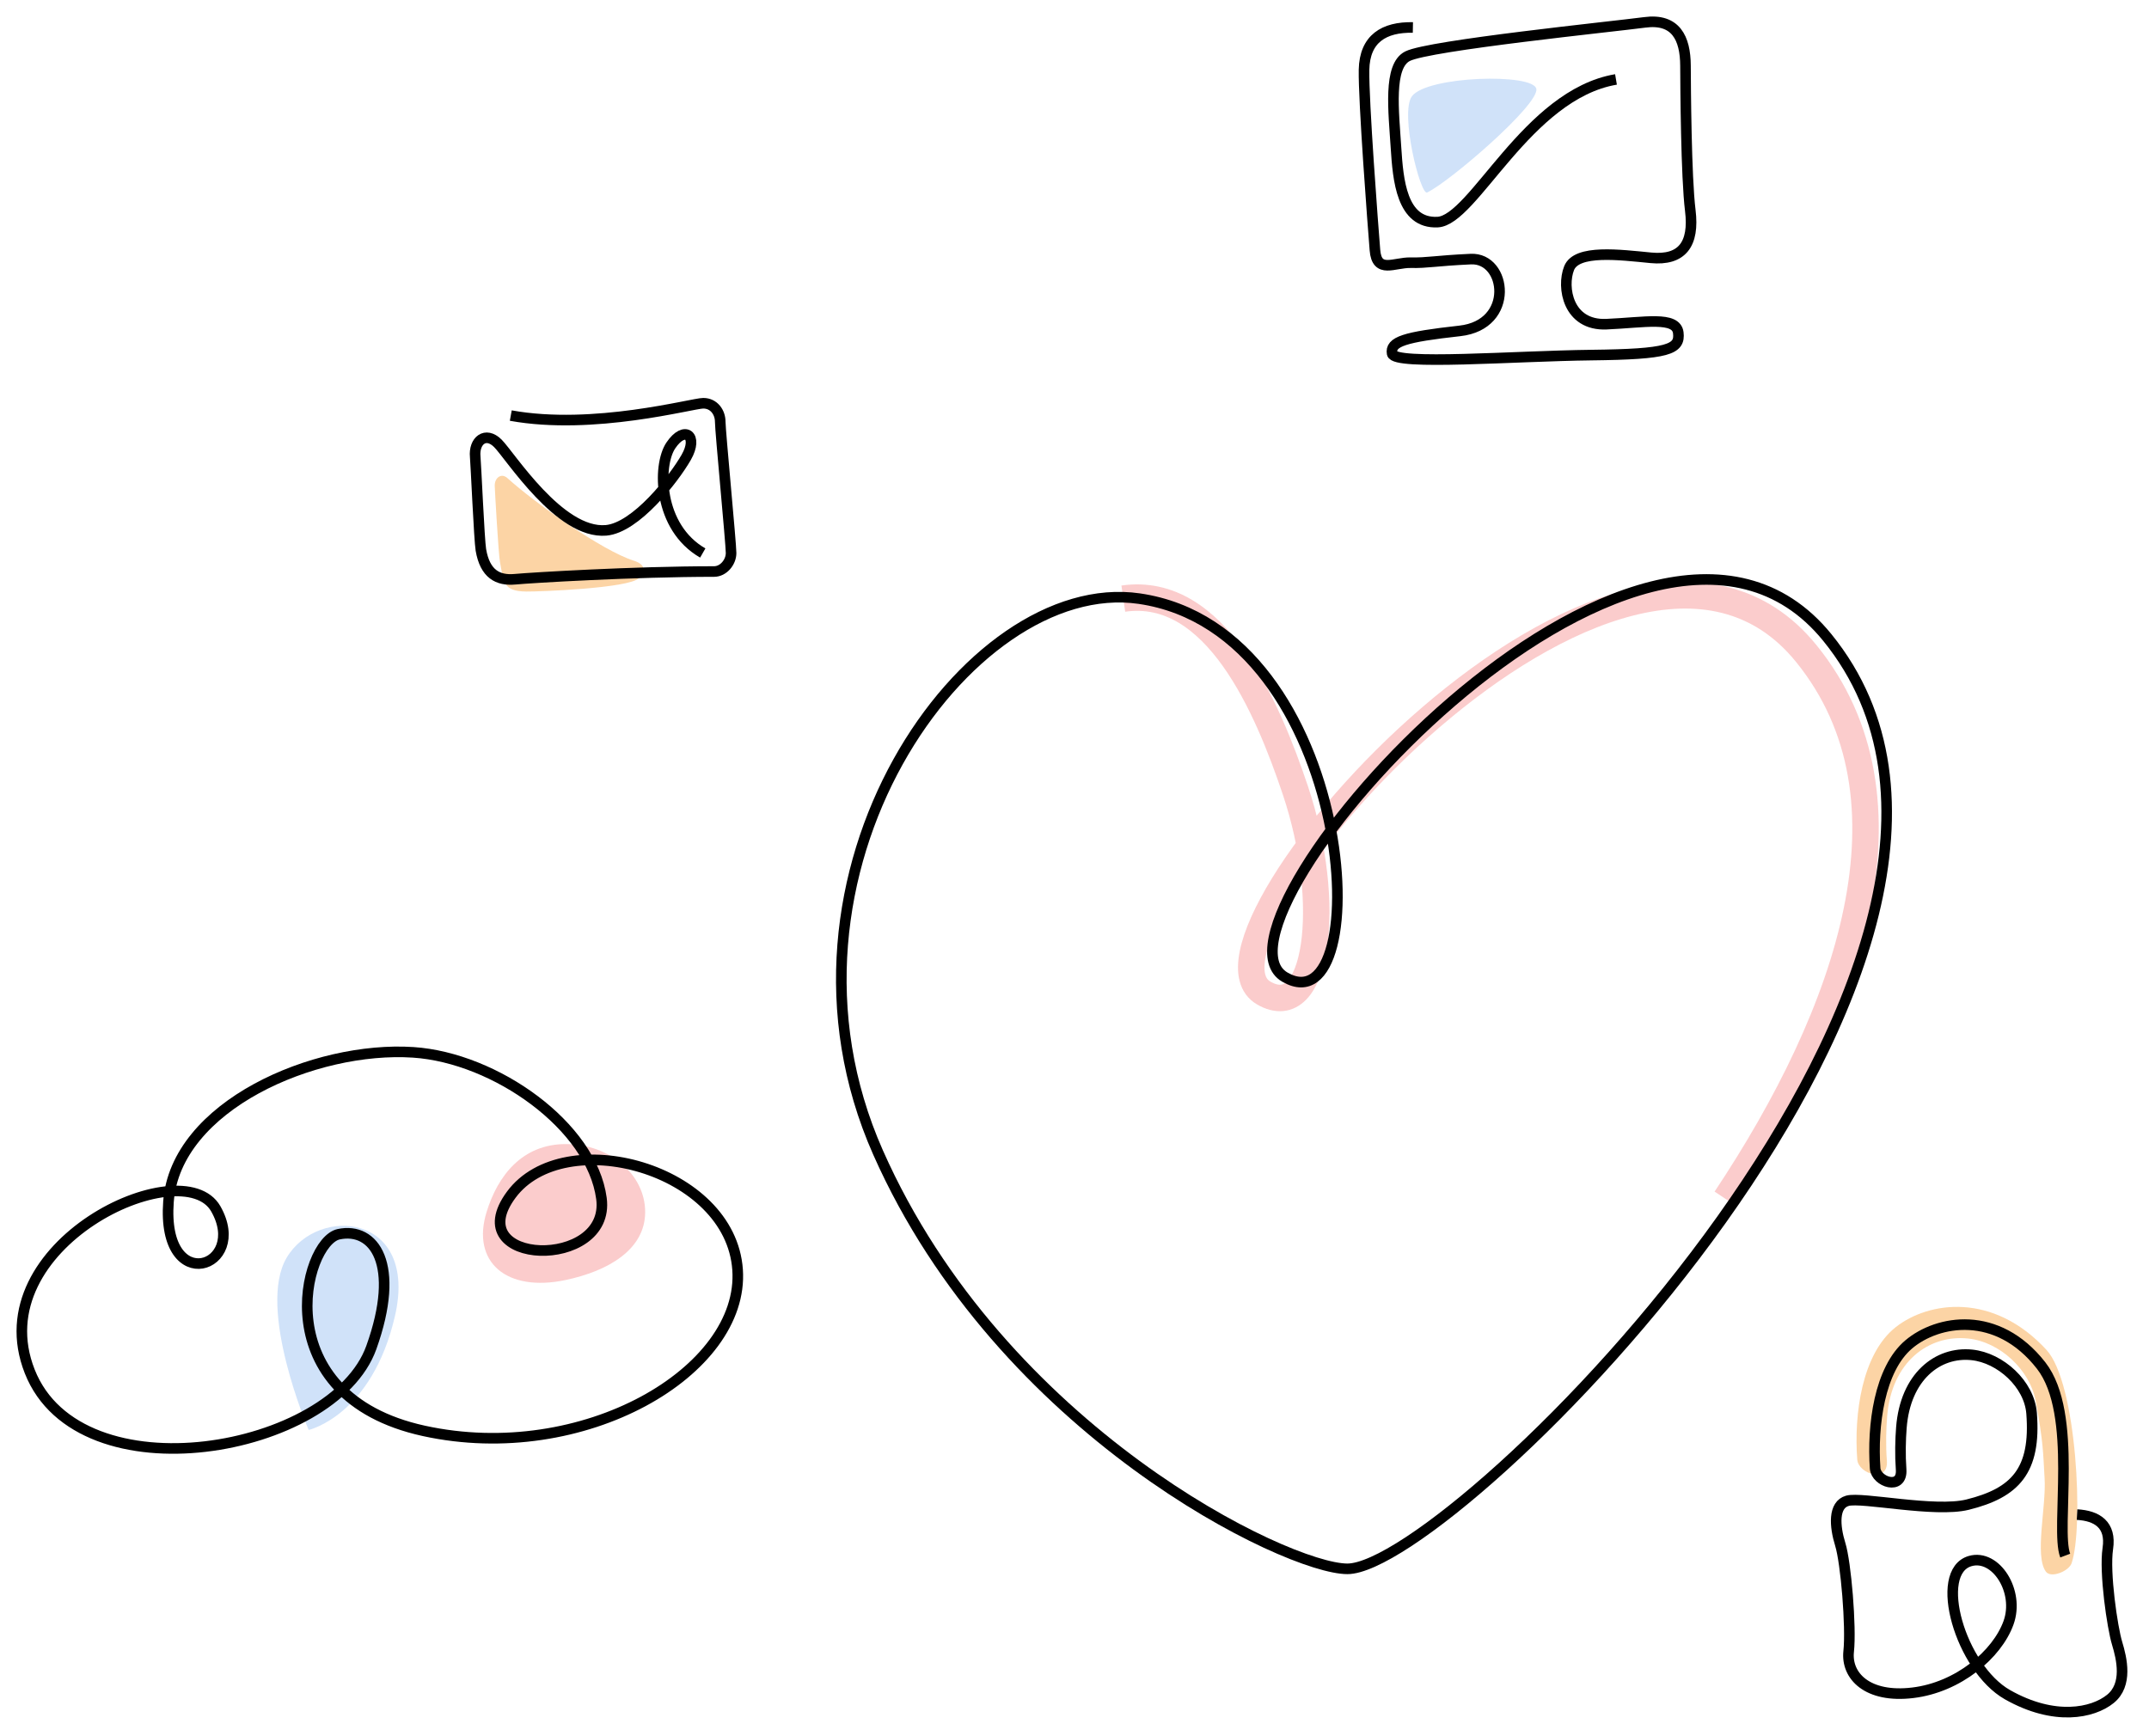 <?xml version="1.0" encoding="UTF-8" standalone="no"?>
<!DOCTYPE svg PUBLIC "-//W3C//DTD SVG 1.1//EN" "http://www.w3.org/Graphics/SVG/1.1/DTD/svg11.dtd">
<svg width="100%" height="100%" viewBox="0 0 406 328" version="1.1" xmlns="http://www.w3.org/2000/svg" xmlns:xlink="http://www.w3.org/1999/xlink" xml:space="preserve" style="fill-rule:evenodd;clip-rule:evenodd;">
    <g transform="matrix(1,0,0,1,-5442.46,-5963.22)">
        <g transform="matrix(1,0,0,1,2500,2500)">
            <g>
                <g transform="matrix(1,0,0,1,-338,1305.72)">
                    <path d="M3606.47,2384.06C3629.88,2348.89 3644.04,2308.47 3621.68,2280.96C3586.69,2237.89 3501.68,2334.96 3519.2,2345.14C3529.35,2351.04 3532.39,2328.3 3525.19,2306.86C3519.92,2291.16 3510.16,2268.11 3492.68,2270.62" style="fill:none;stroke:rgb(237,3,3);stroke-opacity:0.2;stroke-width:5px;"/>
                </g>
                <g transform="matrix(0.929,0,0,0.819,-2162.95,-1380.71)">
                    <path d="M5625.53,6047.84C5623.47,6050.19 5605.15,6050.97 5602.62,6050.93C5597.86,6050.86 5598.06,6048.74 5597.28,6044.17C5596.97,6042.35 5596.24,6027.73 5596.21,6026.57C5596.16,6024.64 5597.58,6023.52 5598.77,6024.74C5604.17,6030.33 5618.13,6041.55 5624.44,6043.79C5627.36,6044.83 5626.55,6046.68 5625.53,6047.84Z" style="fill:rgb(247,147,30);fill-opacity:0.4;"/>
                </g>
                <g transform="matrix(0.94,0.34,-0.382,1.055,1722.3,-228.558)">
                    <path d="M2552,2933C2552,2933 2534.94,2916.76 2537,2907C2539.17,2896.74 2557.62,2892.48 2560,2910C2562.33,2927.11 2552,2933 2552,2933Z" style="fill:rgb(20,114,226);fill-opacity:0.2;"/>
                </g>
                <g transform="matrix(1.14,0,0,1.067,-3361.66,-2841.9)">
                    <path d="M5868.77,6171.06C5868.51,6166.45 5868.59,6164.79 5867.28,6157.28C5866.33,6151.85 5861.38,6146.81 5856.01,6146.25C5849.53,6145.57 5843.42,6150.4 5842.68,6159.99C5842.5,6162.27 5842.43,6165.17 5842.63,6167.92C5842.91,6171.94 5837.9,6170.25 5837.72,6167.69C5837.15,6159.64 5838.51,6148.95 5844.09,6144.25C5849.52,6139.67 5860.23,6138 5869.08,6148.27C5874.15,6154.15 5875.26,6179.87 5873.24,6186.06C5872.78,6187.47 5869.82,6188.77 5868.98,6187.54C5867.07,6184.73 5869.05,6176.11 5868.77,6171.06Z" style="fill:rgb(247,147,30);fill-opacity:0.4;"/>
                </g>
                <g transform="matrix(1.498,0,0,1.284,-5288.5,-4227.46)">
                    <path d="M5566,6158C5571.52,6158 5576,6162.48 5576,6168C5576,6173.52 5571.36,6176.67 5566,6178C5558.53,6179.86 5554.05,6175.38 5556,6168C5557.41,6162.66 5560.48,6158 5566,6158Z" style="fill:rgb(237,3,3);fill-opacity:0.2;"/>
                </g>
                <g transform="matrix(-0.634,0.056,-0.06,-0.677,6780.08,7198.41)">
                    <path d="M5036,5909C5036.33,5913.5 5068.05,5915.32 5073,5910C5077.04,5905.66 5073.09,5882.28 5071,5883C5064.1,5885.4 5035.67,5904.5 5036,5909Z" style="fill:rgb(20,114,226);fill-opacity:0.2;"/>
                </g>
                <g transform="matrix(1,0,0,1,-334,1302.72)">
                    <path d="M3372.96,2239.03C3388.6,2241.87 3407.28,2236.7 3409.32,2236.7C3411.37,2236.7 3412.53,2238.45 3412.53,2240.2C3412.53,2241.95 3414.58,2263.25 3414.58,2265C3414.58,2266.75 3413.12,2268.5 3411.37,2268.5C3396.29,2268.5 3376.94,2269.66 3373.73,2269.96C3370.52,2270.25 3368.09,2268.98 3367.31,2264.41C3367,2262.59 3366.36,2247.97 3366.24,2246.81C3365.95,2243.8 3368.19,2241.95 3370.52,2244.28C3372.86,2246.62 3382.2,2261.47 3390.95,2260.72C3396.59,2260.23 3403.78,2250.99 3406.11,2246.91C3408.45,2242.82 3405.82,2240.78 3403.2,2244.67C3400.65,2248.45 3400.77,2260.14 3409.23,2265" style="fill:none;stroke:black;stroke-width:2px;"/>
                </g>
                <g transform="matrix(1,0,0,1,-334,1302.72)">
                    <path d="M3543.39,2165.69C3537.95,2165.59 3534.28,2167.78 3534.16,2173.68C3534.05,2179.57 3535.85,2203.2 3536.22,2207.75C3536.58,2212.29 3539.8,2210.08 3542.98,2210.14C3546.15,2210.21 3547.52,2209.78 3554.33,2209.46C3561.14,2209.14 3562.71,2221.87 3552.25,2223.03C3541.8,2224.19 3539.06,2225.04 3539.47,2227.32C3539.88,2229.59 3562.6,2227.77 3577.12,2227.6C3591.64,2227.43 3593.92,2226.56 3593.53,2223.38C3593.14,2220.2 3587.22,2221.44 3579.95,2221.76C3572.69,2222.07 3571.47,2214.78 3572.9,2211.18C3574.33,2207.58 3582.48,2208.65 3588.37,2209.22C3594.25,2209.78 3596.58,2206.65 3595.8,2200.29C3595.01,2193.92 3594.91,2176.99 3594.89,2172.88C3594.86,2167.75 3593.09,2163.93 3587.17,2164.73C3581.26,2165.52 3546.45,2169.06 3542.38,2171.12C3538.71,2172.97 3539.76,2181.52 3540.2,2188.44C3540.59,2194.45 3541.24,2202.79 3548.05,2202.47C3554.87,2202.15 3564.92,2178.36 3581.76,2175.51" style="fill:none;stroke:black;stroke-width:2px;"/>
                </g>
                <g transform="matrix(1,0,0,1,-334,1302.72)">
                    <path d="M3354.54,2359.36C3335.91,2358.12 3309.64,2369.44 3308.29,2387.58C3306.95,2405.72 3323.55,2400.03 3317.23,2388.93C3310.91,2377.83 3272.62,2395.7 3282.08,2419.66C3291.54,2443.62 3339.47,2435.06 3346.61,2415.14C3352.28,2399.33 3347.11,2392.31 3340.45,2393.73C3333.78,2395.15 3326.44,2424.3 3356.54,2430.89C3386.64,2437.47 3417.14,2419.63 3415.81,2400.44C3414.48,2381.24 3383.03,2372.78 3373.05,2386.26C3363.06,2399.75 3391.9,2400.65 3390.09,2386.97C3388.27,2373.29 3370.04,2360.39 3354.54,2359.36Z" style="fill:none;stroke:black;stroke-width:2px;"/>
                </g>
                <g transform="matrix(1,0,0,1,-334,1302.72)">
                    <path d="M3519.2,2345.14C3536.78,2355.37 3533.01,2279.62 3491.68,2273.62C3459.33,2268.93 3419.01,2325.62 3442.35,2378.29C3465.68,2430.96 3519.66,2456.95 3531.01,2456.96C3551.01,2456.96 3669.34,2339.62 3621.68,2280.96C3586.69,2237.89 3501.68,2334.96 3519.2,2345.14Z" style="fill:none;stroke:black;stroke-width:2px;"/>
                </g>
                <g transform="matrix(1,0,0,1,-334,1302.72)">
                    <path d="M3668.87,2446.71C3672.64,2446.92 3675.36,2448.61 3674.68,2453.13C3674,2457.66 3675.54,2468.08 3676.43,2471.01C3677.32,2473.94 3678.48,2478.86 3675.16,2481.54C3671.85,2484.22 3664.59,2485.77 3655.72,2480.74C3646.84,2475.7 3641.59,2457.55 3648.67,2455.49C3653.52,2454.09 3658.08,2461.22 3655.91,2467.18C3653.75,2473.14 3646.42,2479.35 3637.84,2480.38C3629.26,2481.42 3625.21,2477.18 3625.72,2472.56C3626.22,2467.94 3625.2,2455.76 3624.13,2452.33C3623.06,2448.89 3622.78,2444.86 3625.49,2444.1C3628.21,2443.33 3641.99,2446.36 3648.18,2444.83C3657.2,2442.6 3661.12,2438.41 3660.28,2427.56C3659.85,2422.05 3654.38,2417.09 3649.01,2416.53C3642.53,2415.85 3636.42,2420.68 3635.68,2430.27C3635.5,2432.55 3635.43,2435.45 3635.63,2438.2C3635.91,2442.22 3630.9,2440.53 3630.72,2437.97C3630.16,2429.91 3631.51,2419.23 3637.09,2414.53C3642.52,2409.95 3653.79,2407.92 3662.08,2418.54C3669.22,2427.7 3664.68,2449.32 3666.63,2454.46" style="fill:none;stroke:black;stroke-width:2px;"/>
                </g>
            </g>
        </g>
    </g>
</svg>
